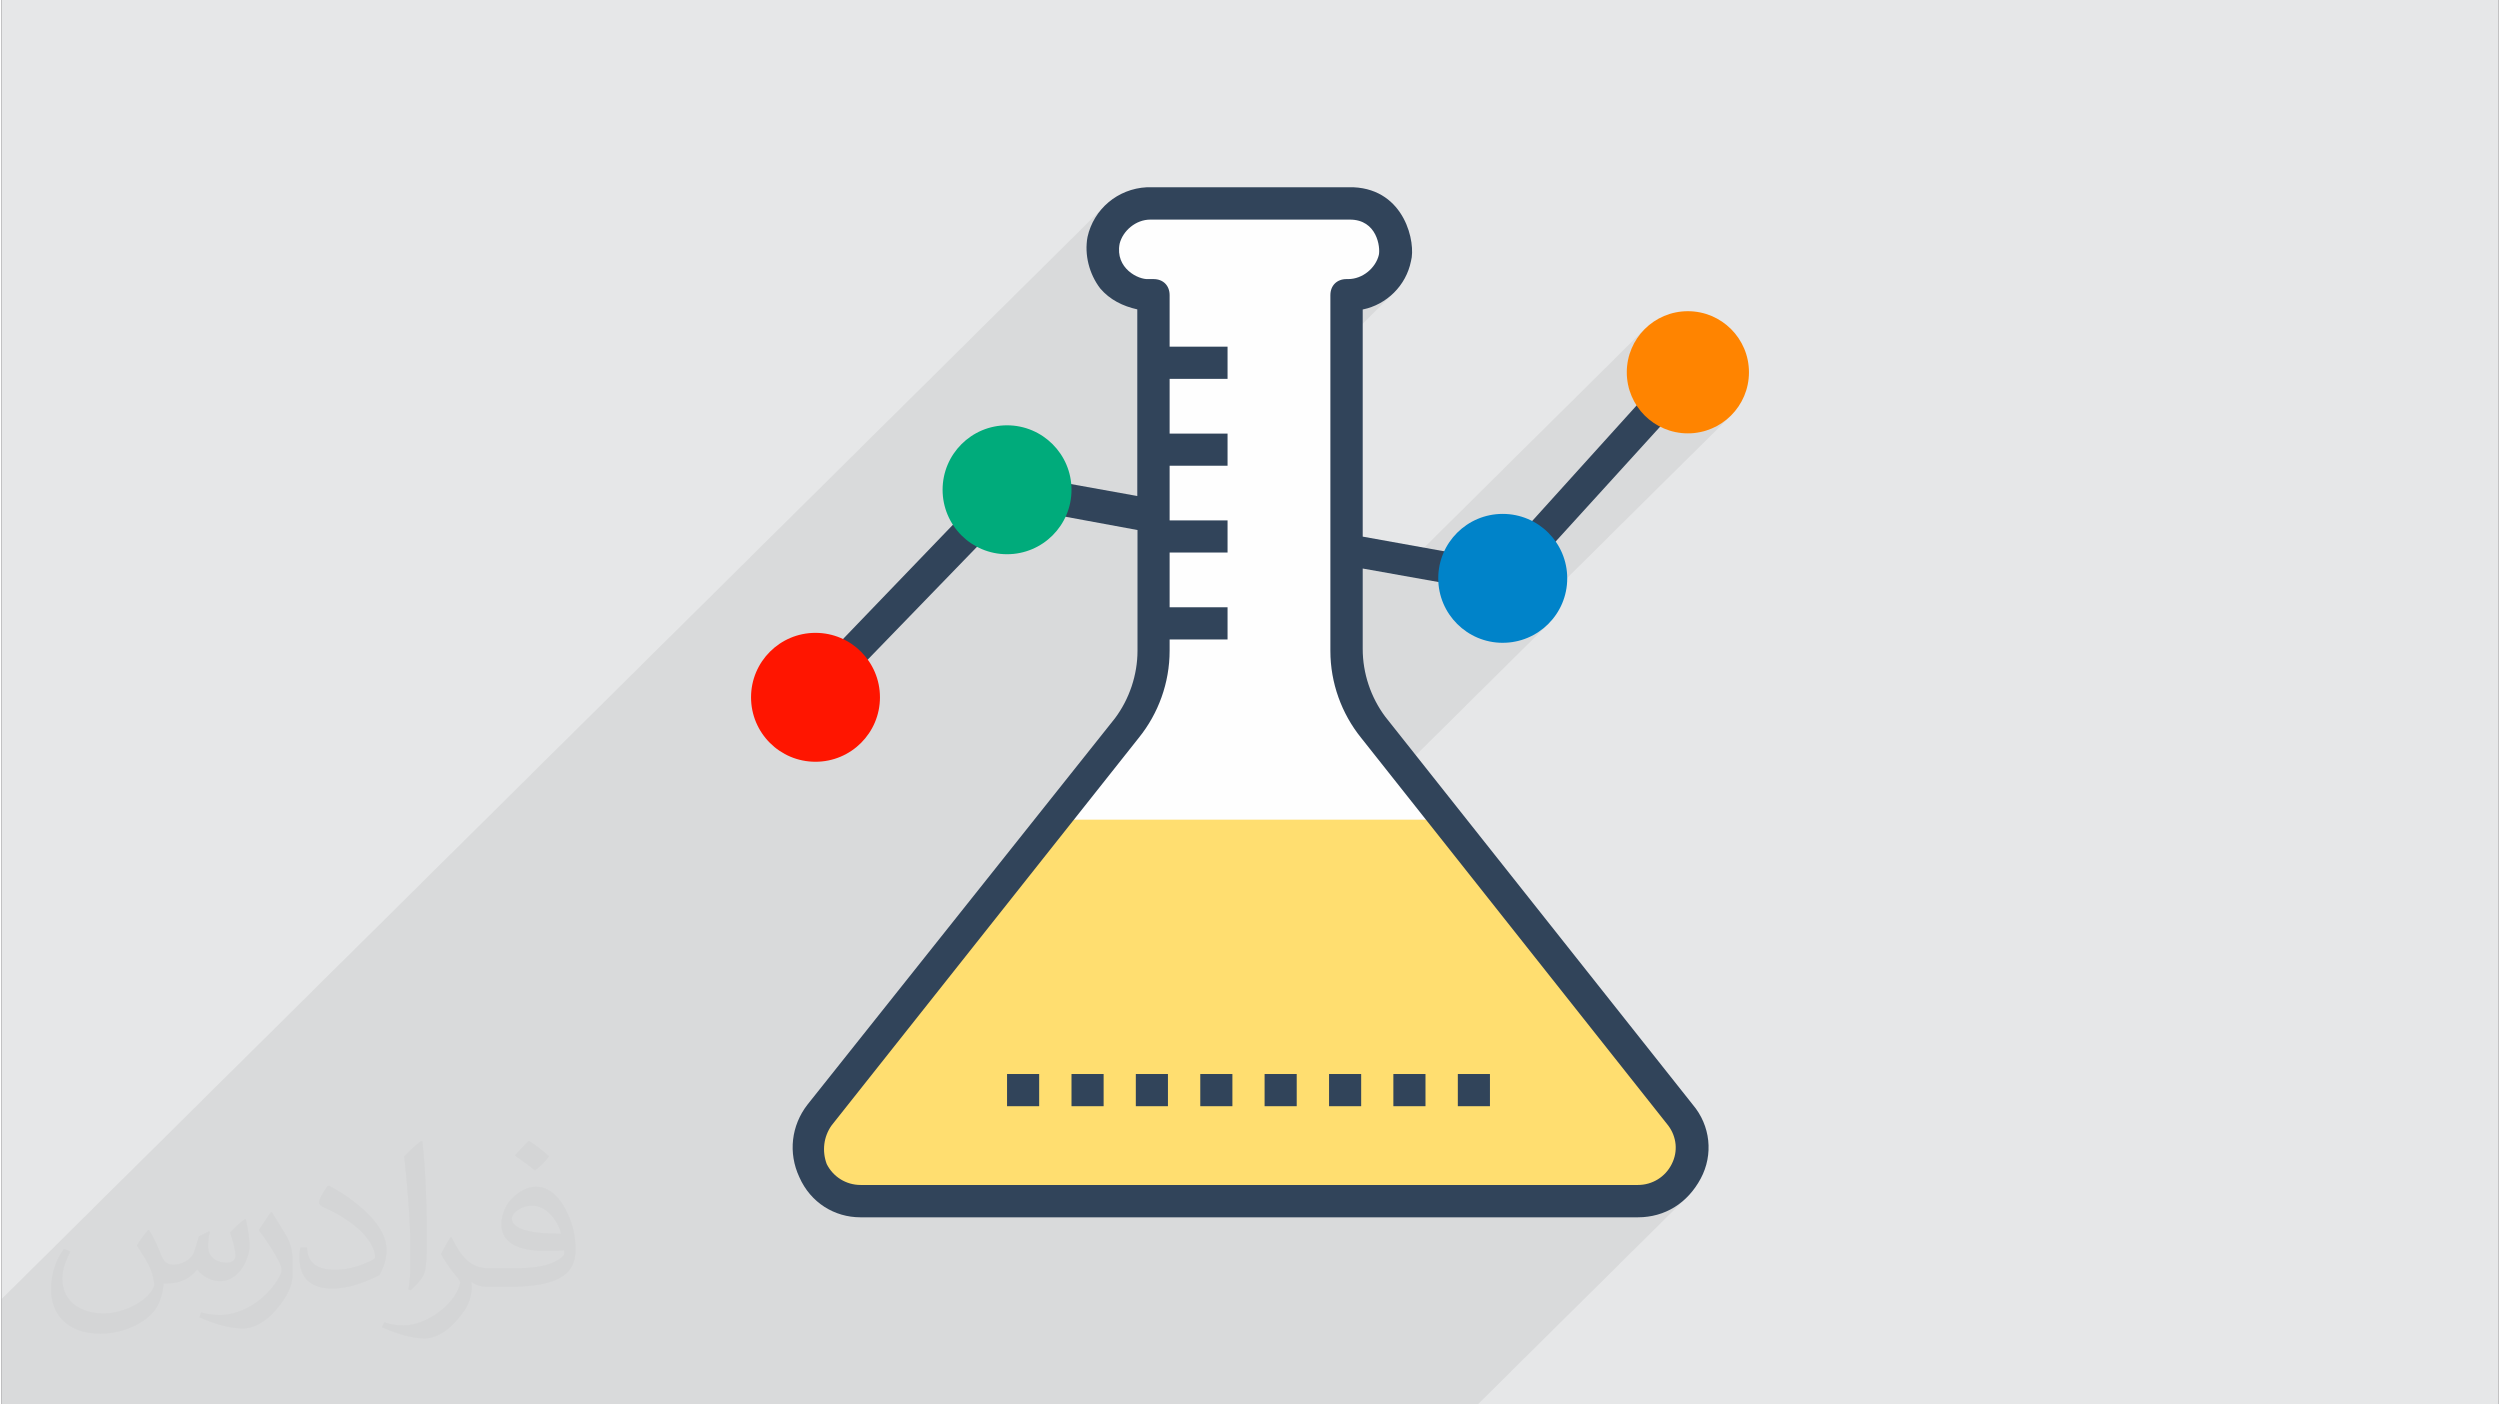 <?xml version="1.0" encoding="UTF-8"?>
<!DOCTYPE svg PUBLIC "-//W3C//DTD SVG 1.0//EN" "http://www.w3.org/TR/2001/REC-SVG-20010904/DTD/svg10.dtd">
<!-- Creator: CorelDRAW 2017 -->
<svg xmlns="http://www.w3.org/2000/svg" xml:space="preserve" width="356px" height="200px" version="1.0" shape-rendering="geometricPrecision" text-rendering="geometricPrecision" image-rendering="optimizeQuality" fill-rule="evenodd" clip-rule="evenodd"
viewBox="0 0 35600 20025"
 xmlns:xlink="http://www.w3.org/1999/xlink">
 <rect x="0" y="0" width="35600" height="20025" fill="#333333" stroke="none"/>
 <g id="Layer_x0020_1">
  <g id="_1830045546768">
   <path fill="#E6E7E8" d="M0 0l35600 0 0 20025 -35600 0 0 -20025z"/>
   <path fill="#373435" fill-opacity="0.031" d="M2102 17538c67,103 111,202 155,311 31,64 48,183 198,183 44,0 107,-14 163,-45 63,-33 111,-82 135,-159l61 -201 145 -72 10 10c-19,76 -24,148 -24,206 0,169 145,233 262,233 68,0 128,-33 128,-95 0,-81 -34,-216 -78,-338 68,-68 136,-136 214,-191l12 6c34,144 53,286 53,381 0,92 -41,195 -75,263 -70,132 -194,237 -344,237 -114,0 -240,-57 -327,-163l-5 0c-83,101 -209,194 -412,194l-63 0c-10,134 -39,229 -82,313 -122,237 -480,404 -817,404 -470,0 -705,-272 -705,-632 0,-223 72,-431 184,-577l92 37c-70,134 -116,261 -116,385 0,338 274,499 591,499 293,0 657,-188 722,-404 -24,-237 -114,-348 -250,-565 42,-72 95,-144 160,-220l13 0zm5414 -1273c99,62 196,136 290,221 -53,74 -118,142 -201,201 -94,-76 -189,-142 -286,-212 66,-74 131,-146 197,-210zm51 925c-160,0 -291,105 -291,183 0,167 320,219 702,217 -48,-196 -215,-400 -411,-400zm-359 894c208,0 390,-6 528,-41 155,-39 286,-118 286,-171 0,-15 0,-31 -5,-46 -87,9 -186,9 -274,9 -281,0 -496,-64 -581,-223 -22,-43 -36,-93 -36,-148 0,-153 65,-303 181,-406 97,-84 204,-138 313,-138 196,0 354,159 463,408 60,136 101,292 101,490 0,132 -36,243 -118,326 -153,148 -434,204 -865,204l-197 0 0 0 -51 0c-106,0 -184,-19 -244,-66l-10 0c2,24 5,49 5,72 0,97 -32,220 -97,319 -192,286 -400,410 -579,410 -182,0 -405,-70 -606,-161l36 -70c66,27 155,45 279,45 325,0 751,-313 804,-617 -12,-25 -33,-58 -65,-93 -94,-113 -155,-208 -211,-307 49,-95 92,-171 134,-239l16 -2c139,282 265,445 546,445l43 0 0 0 204 0zm-1406 299c24,-130 26,-276 26,-412l0 -202c0,-377 -48,-925 -87,-1281 68,-75 163,-161 238,-219l21 6c51,449 64,971 64,1450 0,126 -5,250 -17,340 -8,114 -73,200 -214,332l-31 -14zm-1447 -596c7,177 94,317 397,317 189,0 349,-49 526,-133 31,-15 48,-33 48,-50 0,-111 -84,-257 -228,-391 -138,-126 -322,-237 -494,-311 -58,-25 -77,-52 -77,-76 0,-52 68,-159 123,-235l20 -2c196,103 416,255 579,426 148,157 240,315 240,488 0,128 -39,250 -102,361 -216,109 -446,191 -674,191 -276,0 -465,-129 -465,-434 0,-33 0,-85 12,-151l95 0zm-500 -502l172 278c63,103 121,214 121,391l0 227c0,183 -117,379 -306,572 -147,132 -278,188 -399,188 -180,0 -386,-56 -623,-159l26 -70c76,21 163,37 270,37 341,-2 690,-251 850,-556 19,-35 27,-68 27,-91 0,-35 -20,-74 -34,-109 -87,-165 -184,-315 -291,-453 56,-88 111,-173 172,-257l15 2z"/>
   <path fill="#373435" fill-opacity="0.078" d="M24659 5924l-3269 3240 13 1 186 -19 172 -53 156 -85 136 -112 -6798 6736 0 140 454 0 463 -459 0 459 456 0 463 -459 0 459 454 0 463 -459 0 459 456 0 463 -459 0 459 454 0 463 -459 0 459 456 0 463 -459 0 459 458 0 -1133 1123 3243 0 76 -6 73 -15 70 -25 65 -35 60 -43 53 -50 -408 404 13 0 225 -32 193 -90 155 -137 -142 141 10 -4 155 -137 -486 482 31 -2 135 -28 128 -46 119 -63 108 -79 99 -94 -3017 2989 -305 0 -23 0 -82 0 -208 0 -22 0 -13 0 -222 0 -3243 0 -458 0 -461 0 -2 0 -456 0 -459 0 -4 0 -454 0 -461 0 -2 0 -456 0 -458 0 -5 0 -454 0 -461 0 -2 0 -456 0 -458 0 -5 0 -454 0 -141 0 -320 0 -1 0 -57 0 -15 0 -358 0 -27 0 -228 0 -235 0 -29 0 -230 0 -151 0 -81 0 -219 0 -274 0 -277 0 -13 0 -97 0 -108 0 -148 0 -135 0 -344 0 -96 0 -203 0 -555 0 -34 0 -115 0 -171 0 -292 0 -7 0 -194 0 -162 0 -66 0 -230 0 -128 0 -38 0 -425 0 -363 0 -424 0 -38 0 -78 0 -204 0 -39 0 -66 0 -38 0 -250 0 -46 0 -28 0 -38 0 -25 0 -115 0 -24 0 -103 0 -144 0 -14 0 -38 0 -203 0 -123 0 -98 0 -158 0 -205 0 -235 0 -118 0 -110 0 -418 0 -146 0 -177 0 -182 0 -48 0 -27 0 -43 0 -137 0 -26 0 -69 0 -37 0 -123 0 0 -131 0 -259 0 -365 0 -86 0 -188 0 -154 0 -122 0 -198 15680 -15537 -86 118 -67 132 -44 144 -12 95 0 38 397 -394 -68 90 -52 104 -35 115 -9 152 6 38 335 -332 -45 58 -35 64 -24 68 -7 122 23 106 47 88 64 72 74 54 77 37 73 21 62 4 70 0 49 4 45 12 40 21 33 27 27 33 20 39 12 45 4 49 0 734 826 0 0 459 -788 780 158 0 2160 -2140 33 -27 40 -20 44 -12 49 -4 24 0 77 -8 72 -20 68 -32 62 -43 54 -51 -2378 2357 28 0 1993 -1975 46 0 118 -10 112 -28 104 -45 94 -61 82 -76 -2252 2232 0 104 1927 -1910 125 -35 117 -53 108 -69 97 -84 -2374 2353 0 115 -788 780 788 0 0 458 -788 780 788 0 0 459 -1020 1010 -58 115 -87 141 -98 133 -2771 3497 5961 -5907 487 87 3533 -3501 -106 129 -80 148 -51 164 -18 175 18 176 51 163 49 90 595 -590 -572 633 8 15 106 129 129 106 148 81 164 51 175 17 176 -17 163 -51 148 -81 129 -106z"/>
   <g>
    <path fill="#FEFEFE" fill-rule="nonzero" d="M23952 15887l-4384 -5508c-252,-322 -392,-710 -392,-1101l0 -5071 46 0c322,0 597,-207 665,-528 69,-413 -252,-780 -643,-780l-2866 0c-321,0 -597,206 -665,528 -69,412 231,780 643,780l70 0 0 5071c0,391 -137,779 -391,1101l-4385 5508c-391,504 -24,1238 598,1238l11107 0c643,0 986,-734 597,-1238z"/>
    <path fill="#FFDE70" fill-rule="nonzero" d="M23928 15887l-3329 -4200 -5598 0 -3351 4200c-391,504 -24,1238 598,1238l11085 0c641,0 986,-734 595,-1238z"/>
    <path fill="#31445A" fill-rule="nonzero" d="M23813 16597c-91,183 -276,298 -482,298l-11083 0c-206,0 -391,-115 -483,-298 -69,-185 -45,-391 70,-552l4382 -5529c276,-343 437,-780 437,-1238l0 -161 826 0 0 -459 -826 0 0 -780 826 0 0 -458 -826 0 0 -780 826 0 0 -458 -826 0 0 -780 826 0 0 -459 -826 0 0 -734c0,-137 -91,-230 -230,-230l-70 0c-144,12 -480,-154 -413,-504 46,-185 231,-344 437,-344l2846 0c387,0 437,392 413,504 -45,185 -230,344 -437,344l-24 0c-136,0 -230,91 -230,230l0 5071c0,458 161,895 437,1238l4382 5532c117,158 141,365 48,547zm-4537 -13927l-2948 0c-414,21 -757,312 -845,709 -46,252 24,528 182,734 137,161 322,252 528,298l0 2661 -1905 -343 -2959 3077 321 321 2801 -2892 1745 322 0 1721c0,343 -115,688 -322,964l-4384 5508c-231,298 -276,689 -116,1032 161,367 504,574 871,574l11086 0c391,0 710,-207 895,-552 184,-344 139,-756 -113,-1054l-4385 -5532c-206,-276 -321,-619 -321,-964l0 -1148 2066 368 2755 -3029 -343 -298 -2573 2847 -1905 -343 0 -3238c343,-70 619,-343 688,-689 73,-258 -83,-1020 -819,-1054z"/>
    <path fill="#31445A" fill-rule="nonzero" d="M14794 15772l-458 0 0 -459 458 0 0 459zm919 0l-458 0 0 -459 458 0 0 459zm917 0l-458 0 0 -459 458 0 0 459zm919 0l-458 0 0 -459 458 0 0 459zm917 0l-458 0 0 -459 458 0 0 459zm919 0l-458 0 0 -459 458 0 0 459zm917 0l-458 0 0 -459 458 0 0 459zm919 0l-458 0 0 -459 458 0 0 459z"/>
    <path fill="#0083C9" fill-rule="nonzero" d="M21403 7327c508,0 920,411 920,919 0,507 -412,919 -920,919 -507,0 -919,-412 -919,-919 0,-508 412,-919 919,-919z"/>
    <path fill="#FF1500" fill-rule="nonzero" d="M11605 9023c507,0 919,412 919,919 0,508 -412,919 -919,919 -508,0 -919,-411 -919,-919 0,-507 411,-919 919,-919z"/>
    <path fill="#00AB7B" fill-rule="nonzero" d="M14336 6064c507,0 919,412 919,919 0,508 -412,919 -919,919 -508,0 -919,-411 -919,-919 0,-507 411,-919 919,-919z"/>
    <path fill="#FF8400" fill-rule="nonzero" d="M24043 4437c481,0 871,390 871,871 0,481 -390,871 -871,871 -481,0 -871,-390 -871,-871 0,-481 390,-871 871,-871z"/>
   </g>
  </g>
 </g>
</svg>
